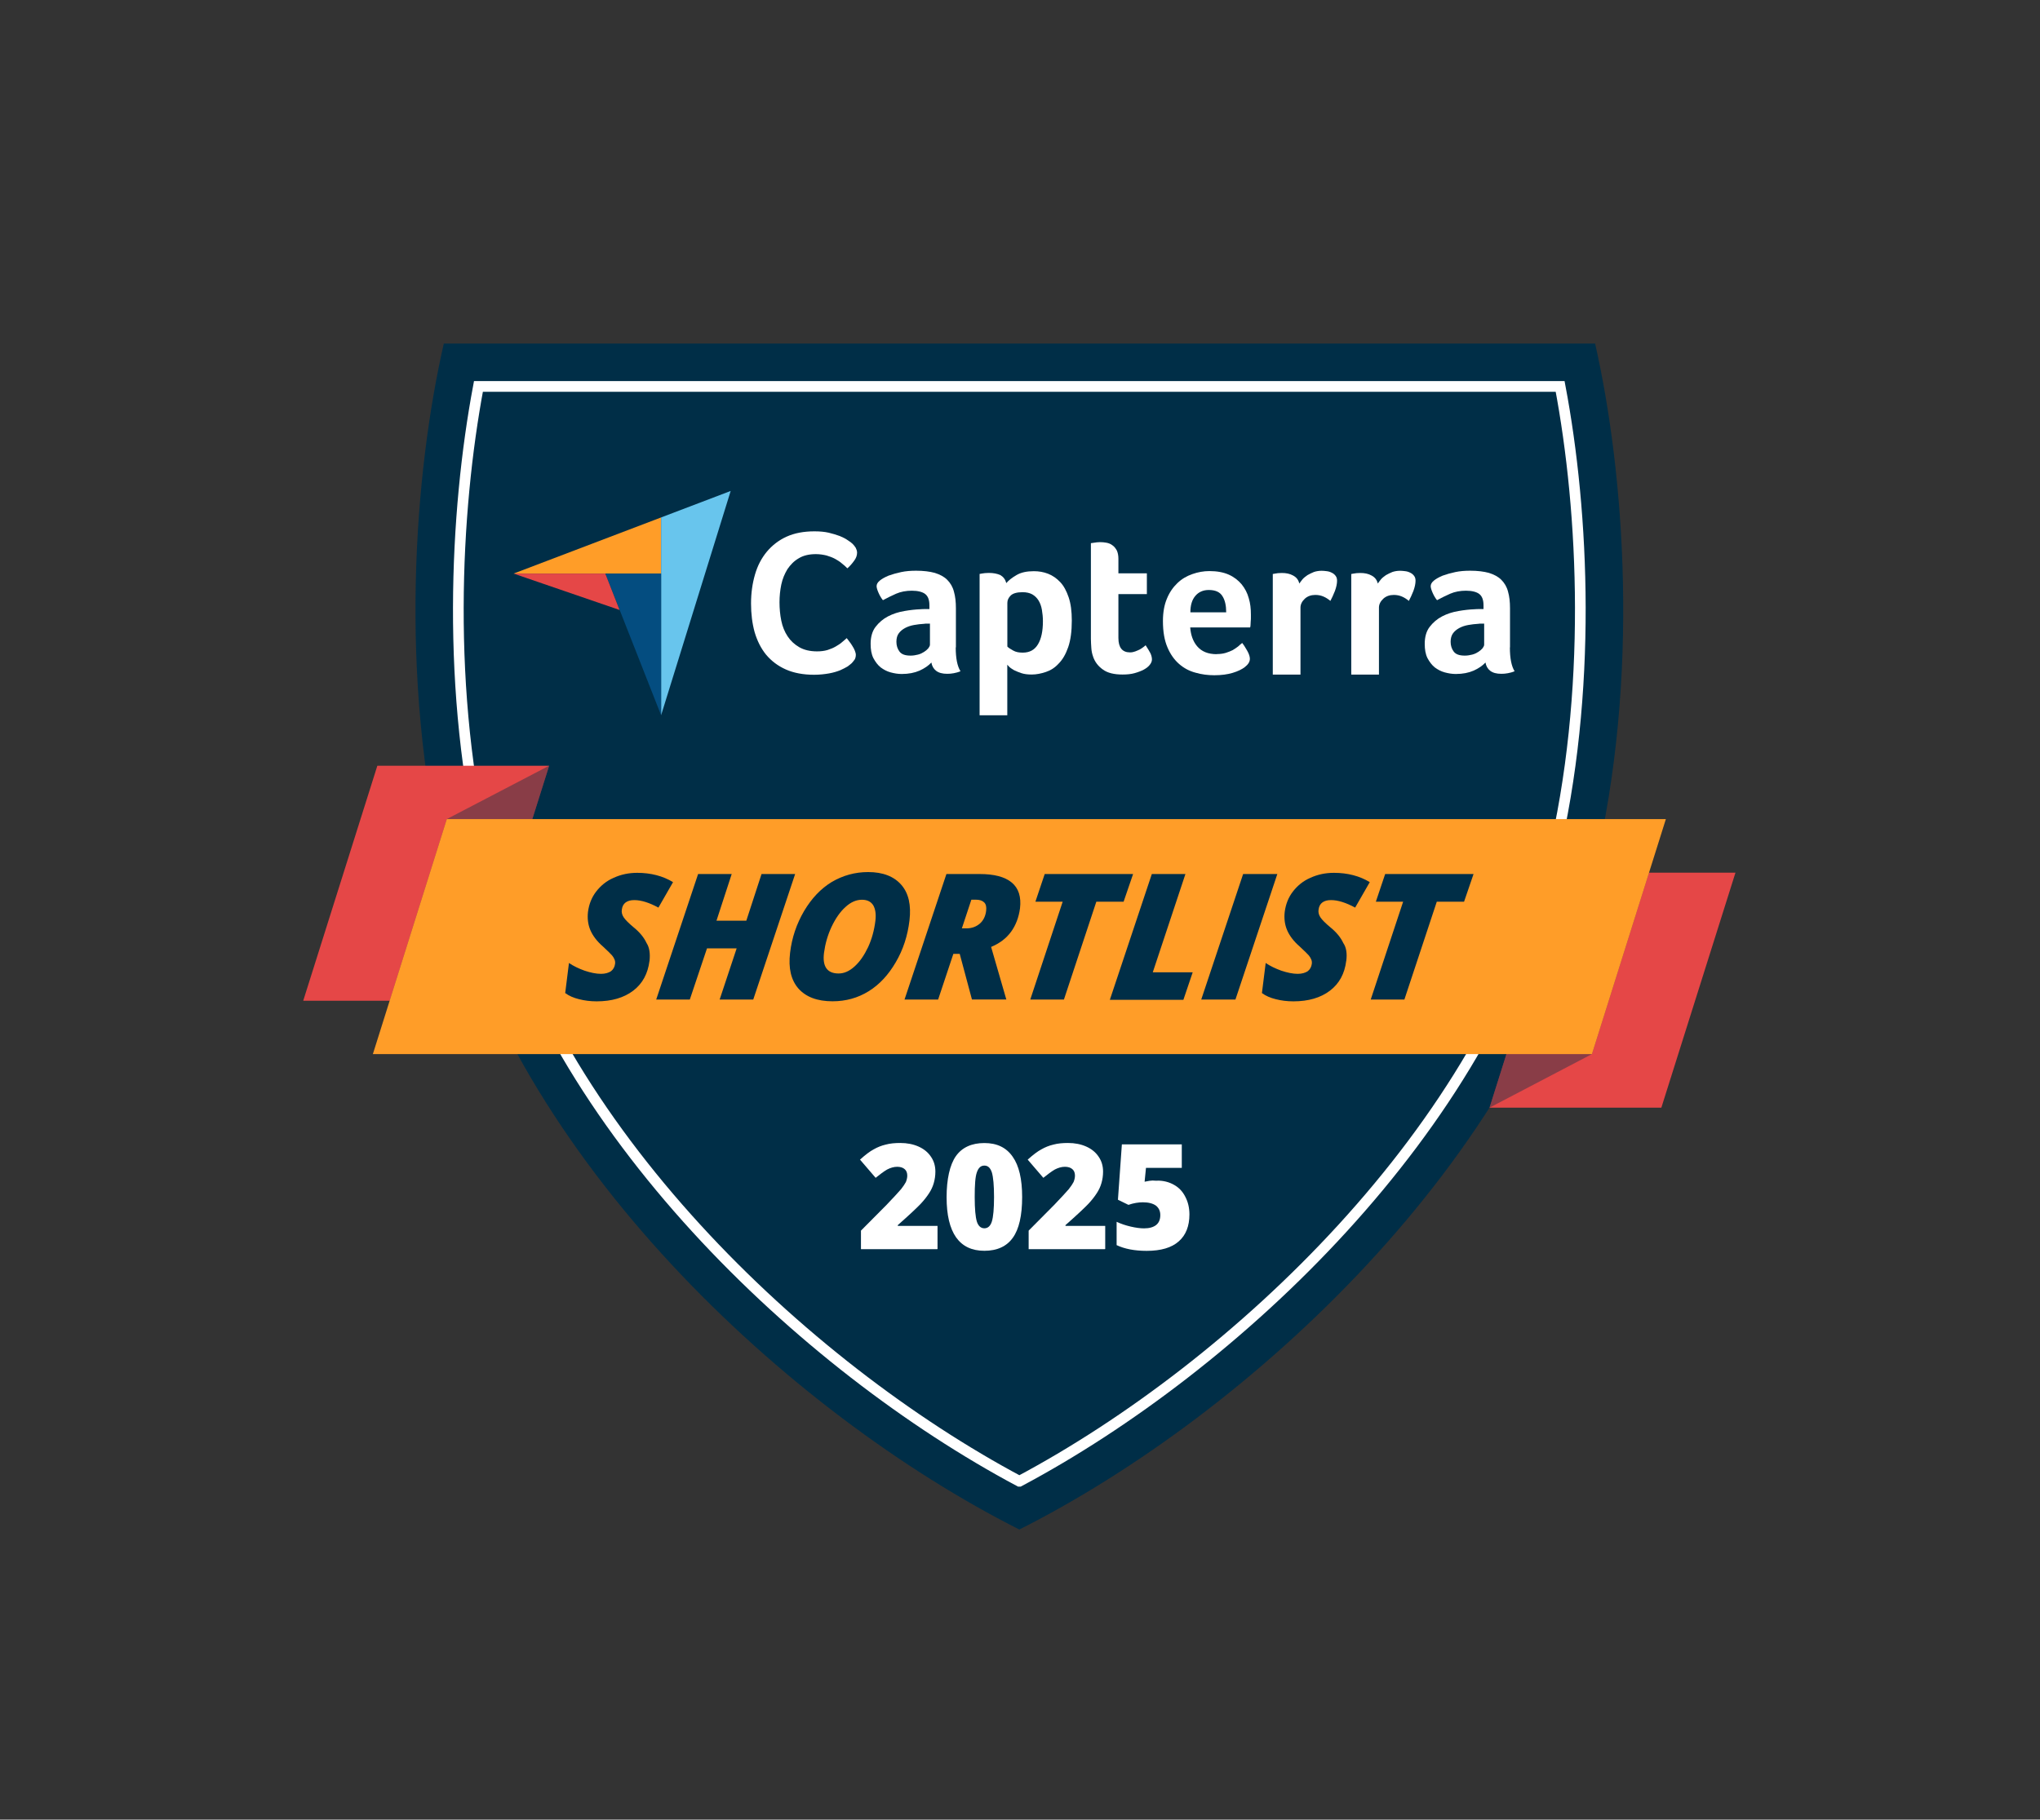 <?xml version="1.0" encoding="UTF-8"?>
<svg id="Layer_1" data-name="Layer 1" xmlns="http://www.w3.org/2000/svg" viewBox="0 0 341.84 304.99">
  <rect x="0" y="0" width="341.84" height="304.99" fill="#333333" stroke="none"/>
  <defs>
    <style>
      .cls-1 {
        fill: #e54747;
      }

      .cls-2 {
        fill: #fff;
      }

      .cls-3 {
        fill: none;
        stroke: #fff;
        stroke-miterlimit: 10;
        stroke-width: 1.79px;
      }

      .cls-4 {
        fill: #044d80;
      }

      .cls-5 {
        opacity: .4;
      }

      .cls-6 {
        fill: #002e47;
      }

      .cls-7 {
        fill: #ff9d28;
      }

      .cls-8 {
        fill: #68c5ed;
      }
    </style>
  </defs>
  <path class="cls-6" d="M267.12,145.81c-11.63,48.37-57.55,91.01-96.31,110.56-38.73-19.55-84.68-62.19-96.31-110.56-7.79-32.37-5.04-66.76-.13-88.23h192.92c4.87,21.47,7.62,55.86-.17,88.23Z"/>
  <path class="cls-3" d="M170.81,248.28c-36.11-19.25-78.55-59.24-89.35-104.13-6.76-28.06-5.23-58.38-1.29-79.38h181.26c3.98,21.04,5.47,51.35-1.29,79.41-10.77,44.86-53.18,84.85-89.32,104.1Z"/>
  <path class="cls-1" d="M50.81,167.74l12.42-39.39h28.79l-12.42,39.39h-28.79Z"/>
  <g class="cls-5">
    <path class="cls-6" d="M62.48,176.68l12.39-39.39,17.16-8.95-12.42,39.39-17.13,8.95Z"/>
  </g>
  <path class="cls-1" d="M290.81,146.27l-12.42,39.39h-28.79l12.42-39.39h28.79Z"/>
  <g class="cls-5">
    <path class="cls-6" d="M279.15,137.29l-12.39,39.39-17.16,8.98,12.42-39.39,17.13-8.98Z"/>
  </g>
  <path class="cls-7" d="M279.15,137.29l-12.39,39.39H62.48l12.39-39.39h204.28Z"/>
  <path class="cls-6" d="M108.83,161.08c-.27,2.12-1.16,3.78-2.72,4.97-1.56,1.19-3.61,1.79-6.13,1.79-1.06,0-2.05-.13-2.95-.36-.93-.23-1.69-.56-2.32-1.03l.63-5.04c.73.5,1.62.93,2.62,1.29.99.33,1.92.53,2.75.53.7,0,1.26-.17,1.66-.43.4-.3.63-.73.7-1.26.03-.27,0-.5-.1-.73-.1-.23-.23-.46-.4-.66-.2-.23-.7-.73-1.52-1.49-1.03-.89-1.72-1.82-2.12-2.75s-.53-1.99-.4-3.08c.17-1.26.6-2.39,1.36-3.38.76-.99,1.72-1.79,2.95-2.32,1.23-.56,2.52-.83,3.94-.83,2.29,0,4.31.53,6,1.56l-2.45,4.27c-1.52-.83-2.88-1.26-4.04-1.26-.63,0-1.09.13-1.46.4-.36.27-.56.66-.63,1.19-.07.46.03.89.33,1.33.27.4.83.96,1.62,1.62,1.03.83,1.76,1.72,2.19,2.65.5.76.63,1.82.5,3.01Z"/>
  <path class="cls-6" d="M126.22,167.54h-5.63l2.85-8.58h-4.97l-2.88,8.58h-5.63l7.02-21.04h5.63l-2.55,7.82h5l2.55-7.82h5.63l-7.02,21.04Z"/>
  <path class="cls-6" d="M145.47,146.17c2.48,0,4.34.73,5.57,2.15,1.23,1.42,1.66,3.41,1.36,5.96-.3,2.55-1.06,4.9-2.29,6.99-1.23,2.12-2.72,3.74-4.54,4.87-1.82,1.13-3.84,1.69-6.06,1.69-2.58,0-4.47-.73-5.73-2.15-1.23-1.42-1.69-3.41-1.39-5.96.3-2.55,1.09-4.87,2.35-7.02,1.26-2.12,2.78-3.74,4.64-4.87,1.86-1.09,3.88-1.66,6.1-1.66ZM146.69,154.32c.13-1.09,0-1.95-.36-2.58-.4-.63-1.03-.93-1.89-.93-.96,0-1.89.4-2.78,1.23-.89.8-1.66,1.92-2.32,3.31-.66,1.42-1.06,2.85-1.26,4.34-.3,2.32.53,3.48,2.45,3.48.93,0,1.82-.4,2.68-1.19.89-.8,1.62-1.89,2.25-3.21.63-1.36,1.03-2.82,1.23-4.44Z"/>
  <path class="cls-6" d="M159.75,159.89l-2.55,7.65h-5.63l7.02-21.04h5.57c2.42,0,4.21.46,5.37,1.42,1.16.96,1.62,2.42,1.39,4.34-.2,1.49-.7,2.82-1.49,3.91-.83,1.13-1.92,1.95-3.35,2.55l2.55,8.81h-5.76l-2.05-7.65h-1.06ZM161.17,155.61h.73c.93,0,1.66-.27,2.29-.8.6-.53.96-1.26,1.06-2.19.07-.6-.03-1.06-.33-1.36s-.76-.46-1.39-.46h-.76l-1.59,4.8Z"/>
  <path class="cls-6" d="M178.27,167.54h-5.63l5.43-16.4h-4.57l1.56-4.64h14.81l-1.59,4.64h-4.57l-5.43,16.4Z"/>
  <path class="cls-6" d="M185.99,167.54l7.02-21.04h5.63l-5.47,16.47h6.69l-1.56,4.61h-12.32v-.03Z"/>
  <path class="cls-6" d="M201.29,167.54l7.02-21.04h5.73l-7.02,21.04h-5.73Z"/>
  <path class="cls-6" d="M225.58,161.08c-.26,2.12-1.16,3.78-2.72,4.97-1.56,1.19-3.61,1.79-6.13,1.79-1.06,0-2.05-.13-2.95-.36-.93-.23-1.69-.56-2.32-1.03l.63-5.04c.73.5,1.62.93,2.62,1.29.99.33,1.92.53,2.75.53.7,0,1.26-.17,1.66-.43.4-.3.63-.73.7-1.26.03-.27,0-.5-.1-.73-.1-.23-.23-.46-.4-.66-.2-.23-.7-.73-1.52-1.49-1.03-.89-1.72-1.82-2.12-2.75-.4-.93-.53-1.99-.4-3.08.17-1.26.6-2.39,1.36-3.38.76-.99,1.72-1.79,2.95-2.32,1.23-.56,2.52-.83,3.94-.83,2.29,0,4.31.53,6,1.56l-2.45,4.27c-1.52-.83-2.88-1.26-4.04-1.26-.63,0-1.09.13-1.46.4-.36.27-.56.66-.63,1.19-.07.46.03.89.33,1.33.27.4.83.96,1.62,1.62,1.03.83,1.76,1.72,2.19,2.65.53.76.66,1.82.5,3.01Z"/>
  <path class="cls-6" d="M235.32,167.54h-5.63l5.43-16.4h-4.57l1.56-4.64h14.81l-1.59,4.64h-4.57l-5.43,16.4Z"/>
  <path class="cls-7" d="M86.06,96.14h24.72v-9.41l-24.72,9.41Z"/>
  <path class="cls-8" d="M110.78,86.73v33.16l11.66-37.6-11.66,4.44Z"/>
  <path class="cls-4" d="M110.78,96.14h-9.34l9.34,23.75v-23.75Z"/>
  <path class="cls-1" d="M86.06,96.14l17.76,6.1-2.39-6.1h-15.37Z"/>
  <path class="cls-2" d="M142.69,111.18c-.13.13-.36.3-.66.53-.33.2-.73.4-1.23.63-.5.2-1.13.4-1.86.53s-1.59.23-2.52.23c-1.82,0-3.41-.3-4.74-.89s-2.42-1.42-3.31-2.48c-.86-1.06-1.49-2.32-1.92-3.78-.4-1.46-.6-3.05-.6-4.8s.23-3.35.66-4.84c.43-1.49,1.09-2.75,1.99-3.84.89-1.06,1.99-1.92,3.31-2.52,1.33-.6,2.88-.89,4.67-.89.89,0,1.69.07,2.39.23.7.17,1.33.36,1.86.56.53.23.96.43,1.33.7.36.23.63.43.8.6.2.2.36.4.53.66.13.27.23.53.23.83,0,.46-.17.93-.5,1.36-.33.46-.7.89-1.13,1.26-.27-.27-.56-.56-.93-.83-.33-.3-.73-.53-1.13-.76-.43-.23-.89-.4-1.42-.56-.53-.13-1.13-.23-1.79-.23-1.16,0-2.12.23-2.88.7-.8.46-1.39,1.09-1.89,1.82-.46.76-.83,1.62-1.03,2.58-.2.96-.3,1.95-.3,2.98s.1,2.12.3,3.08c.2.99.56,1.86,1.06,2.62.5.76,1.16,1.36,1.95,1.82.8.46,1.79.7,2.98.7.63,0,1.23-.07,1.76-.23.53-.17.99-.36,1.39-.6.4-.23.76-.46,1.06-.73.3-.27.56-.46.76-.66.13.17.3.36.46.6.17.23.36.46.5.73.17.27.3.5.4.76.1.27.17.5.17.7,0,.3-.07.56-.17.76-.13.2-.33.43-.56.7Z"/>
  <path class="cls-2" d="M160.15,108.53c0,1.82.27,3.15.8,3.98-.4.17-.8.27-1.13.33-.36.07-.73.1-1.09.1-.83,0-1.42-.17-1.86-.5-.43-.33-.7-.8-.8-1.39-.5.53-1.16.99-1.99,1.36-.83.36-1.82.56-2.98.56-.63,0-1.23-.1-1.86-.27-.63-.17-1.16-.46-1.66-.83-.5-.4-.89-.93-1.23-1.56-.33-.66-.46-1.46-.46-2.39,0-1.16.27-2.12.83-2.85.56-.73,1.26-1.33,2.09-1.76.83-.43,1.76-.73,2.72-.89.96-.17,1.89-.27,2.68-.3.27-.03.53-.03.8-.03h.73v-.63c0-.89-.23-1.52-.7-1.89-.46-.36-1.23-.56-2.25-.56-.96,0-1.86.17-2.62.5-.76.33-1.49.7-2.22,1.09-.33-.4-.56-.83-.76-1.29-.2-.46-.3-.83-.3-1.06,0-.33.17-.63.53-.93.36-.3.83-.56,1.46-.83.63-.23,1.33-.43,2.12-.6.8-.17,1.62-.23,2.52-.23,1.23,0,2.25.13,3.11.36.86.27,1.56.63,2.09,1.16.53.53.93,1.19,1.13,1.99.23.8.33,1.72.33,2.78v6.56h-.03ZM155.77,104.53h-.46c-.17,0-.33,0-.46.03-.56.03-1.13.1-1.69.2-.56.1-1.06.27-1.49.5-.43.23-.8.53-1.06.89-.27.36-.4.83-.4,1.42,0,.63.17,1.19.53,1.66.36.46.96.66,1.86.66.43,0,.83-.07,1.23-.17.4-.1.73-.27,1.03-.46.3-.2.53-.4.7-.6.17-.23.27-.43.27-.6v-3.54h-.03Z"/>
  <path class="cls-2" d="M168.63,97.73c.36-.43.93-.89,1.69-1.33.76-.46,1.76-.66,2.92-.66.83,0,1.62.13,2.39.43.76.3,1.42.76,2.02,1.39.6.63,1.06,1.49,1.42,2.55.36,1.06.53,2.35.53,3.91,0,1.79-.2,3.28-.6,4.44-.4,1.16-.93,2.09-1.59,2.75-.63.7-1.36,1.16-2.15,1.42-.8.27-1.59.43-2.39.43-.66,0-1.23-.07-1.72-.23-.5-.17-.89-.33-1.23-.5-.33-.2-.6-.36-.8-.56-.17-.2-.3-.3-.33-.36v8.48h-4.64v-23.69c.1-.03.27-.03.4-.07.13-.03.3-.03.5-.07.2,0,.4-.03.66-.03.76,0,1.39.13,1.92.36.5.3.83.73.99,1.33ZM174.76,104.13c0-.7-.07-1.33-.17-1.92-.1-.6-.3-1.13-.56-1.56-.27-.43-.6-.76-1.06-1.03-.43-.23-.96-.36-1.62-.36-.96,0-1.62.2-1.99.56-.36.36-.56.76-.56,1.23v7.32c.17.2.5.4.96.66.46.27.99.36,1.62.36,1.16,0,1.99-.46,2.55-1.39.56-.93.83-2.22.83-3.88Z"/>
  <path class="cls-2" d="M183.17,110.06c-.17-.46-.27-.96-.3-1.46-.03-.5-.07-1.03-.07-1.52v-16.04c.17-.03.33-.03.5-.07.17-.03.33-.03.5-.07.17,0,.36-.03.53-.03.36,0,.73.03,1.09.1.36.07.7.2.99.43.3.2.53.5.73.86.17.36.27.83.27,1.39v2.45h4.77v3.48h-4.77v7.35c0,1.62.66,2.42,1.95,2.42.33,0,.63-.07.89-.17.3-.1.53-.23.76-.33.23-.13.43-.27.6-.4.17-.13.3-.23.36-.3.33.5.6.96.8,1.33.17.36.26.73.26,1.06,0,.3-.13.6-.36.89-.23.3-.56.56-.99.8-.43.23-.96.43-1.56.6s-1.29.23-2.02.23c-1.42,0-2.52-.27-3.28-.83-.8-.56-1.36-1.29-1.66-2.19Z"/>
  <path class="cls-2" d="M203.91,109.63c.56,0,1.06-.07,1.49-.2.43-.13.83-.3,1.16-.46.33-.2.63-.4.89-.6.27-.23.46-.43.7-.6.27.33.56.8.86,1.33.3.53.43.99.43,1.33,0,.5-.3.96-.86,1.39-.46.36-1.16.7-2.02.96s-1.89.4-3.08.4c-1.06,0-2.12-.13-3.15-.43-1.03-.27-1.95-.76-2.75-1.46-.8-.7-1.46-1.62-1.95-2.78-.5-1.16-.76-2.62-.76-4.41,0-1.46.23-2.72.66-3.74.43-1.06,1.03-1.92,1.76-2.62.73-.7,1.56-1.19,2.52-1.52.93-.33,1.89-.5,2.85-.5,1.26,0,2.35.2,3.25.6.89.4,1.59.96,2.15,1.62.56.7.96,1.46,1.19,2.32.27.86.36,1.79.36,2.75v.5c0,.2,0,.36-.03.6,0,.2-.03.4-.03.6s-.03.36-.07.46h-10.04c.1,1.26.46,2.32,1.16,3.15.76.89,1.82,1.33,3.31,1.33ZM205.47,102.6c0-1.09-.2-2.02-.63-2.68-.43-.7-1.19-1.03-2.29-1.03-.93,0-1.69.33-2.25.99-.56.66-.83,1.56-.83,2.75h6v-.03Z"/>
  <path class="cls-2" d="M217.73,97.8c.13-.2.33-.43.53-.7.23-.27.5-.46.83-.7.33-.2.7-.36,1.09-.53.4-.13.83-.2,1.29-.2.27,0,.56.03.86.07.3.03.6.13.86.27.27.13.46.3.63.53.17.23.23.5.23.8,0,.5-.13,1.09-.36,1.72-.27.66-.5,1.19-.76,1.66-.4-.33-.76-.56-1.16-.73-.4-.17-.83-.27-1.36-.27-.7,0-1.29.2-1.76.63-.46.43-.73.93-.73,1.49v11.23h-4.64v-16.86c.1-.03.27-.03.4-.07.13-.03.3-.03.46-.07.17,0,.4-.03.66-.03.73,0,1.36.13,1.89.43.56.3.89.73,1.03,1.33Z"/>
  <path class="cls-2" d="M230.88,97.8c.13-.2.33-.43.53-.7.23-.27.5-.46.83-.7.33-.2.7-.36,1.09-.53.4-.13.83-.2,1.29-.2.27,0,.56.03.86.07.3.03.6.13.86.27.27.13.46.3.63.53.17.23.23.5.23.8,0,.5-.13,1.09-.36,1.72-.27.66-.5,1.19-.76,1.66-.4-.33-.76-.56-1.16-.73-.4-.17-.83-.27-1.36-.27-.7,0-1.29.2-1.76.63-.46.43-.73.93-.73,1.49v11.23h-4.64v-16.86c.1-.03.27-.03.4-.07.13-.03.3-.03.46-.07.17,0,.4-.03.66-.03.73,0,1.36.13,1.89.43.56.3.89.73,1.03,1.33Z"/>
  <path class="cls-2" d="M253.01,108.53c0,1.82.27,3.15.79,3.98-.4.17-.79.27-1.13.33-.36.07-.73.1-1.09.1-.83,0-1.42-.17-1.86-.5-.43-.33-.7-.8-.8-1.39-.5.53-1.16.99-1.99,1.36-.83.36-1.82.56-2.98.56-.63,0-1.23-.1-1.86-.27-.63-.17-1.16-.46-1.66-.83-.5-.4-.89-.93-1.23-1.56-.33-.66-.46-1.46-.46-2.39,0-1.16.27-2.12.83-2.85.56-.73,1.26-1.33,2.09-1.76s1.76-.73,2.72-.89c.96-.17,1.89-.27,2.68-.3.27-.03.53-.03.8-.03h.73v-.63c0-.89-.23-1.52-.7-1.89-.46-.36-1.23-.56-2.25-.56-.96,0-1.86.17-2.62.5-.76.33-1.49.7-2.22,1.09-.33-.4-.56-.83-.76-1.29-.2-.46-.3-.83-.3-1.06,0-.33.17-.63.53-.93.36-.3.83-.56,1.46-.83.63-.23,1.33-.43,2.12-.6.8-.17,1.62-.23,2.52-.23,1.23,0,2.25.13,3.11.36.86.27,1.56.63,2.09,1.16.53.53.93,1.19,1.13,1.99.23.8.33,1.72.33,2.78v6.56h-.03ZM248.64,104.53h-.46c-.17,0-.33,0-.46.03-.56.03-1.13.1-1.69.2-.56.1-1.06.27-1.49.5-.43.23-.8.53-1.06.89s-.4.83-.4,1.42c0,.63.17,1.19.53,1.66.36.46.96.66,1.86.66.43,0,.83-.07,1.23-.17.4-.1.73-.27,1.03-.46.3-.2.53-.4.7-.6.17-.23.27-.43.27-.6v-3.54h-.03Z"/>
  <path class="cls-2" d="M157.03,209.38h-12.76v-3.11l4.31-4.34c1.23-1.29,2.02-2.15,2.42-2.62.36-.46.63-.86.8-1.19.13-.33.23-.7.23-1.06,0-.46-.13-.83-.43-1.09-.3-.27-.73-.4-1.26-.4-.56,0-1.13.17-1.69.46-.56.33-1.19.8-1.92,1.39l-2.62-3.05c.89-.8,1.66-1.39,2.29-1.72.63-.36,1.29-.63,2.02-.8.73-.2,1.56-.27,2.45-.27,1.13,0,2.15.2,3.05.6.89.4,1.59.96,2.09,1.72.5.73.73,1.56.73,2.48,0,.7-.1,1.33-.27,1.92-.17.6-.43,1.16-.8,1.72-.36.56-.83,1.16-1.42,1.79-.6.63-1.86,1.82-3.81,3.54v.13h6.66v3.88h-.07Z"/>
  <path class="cls-2" d="M171.28,200.64c0,3.11-.53,5.4-1.56,6.82-1.03,1.46-2.65,2.19-4.77,2.19s-3.68-.76-4.74-2.25c-1.06-1.52-1.59-3.74-1.59-6.73s.53-5.43,1.56-6.89c1.03-1.46,2.65-2.19,4.77-2.19s3.68.76,4.74,2.29c1.06,1.49,1.59,3.74,1.59,6.76ZM163.33,200.64c0,1.99.13,3.35.36,4.11.23.73.66,1.13,1.26,1.13s1.03-.4,1.26-1.16c.23-.76.36-2.12.36-4.08s-.13-3.31-.36-4.11c-.27-.8-.66-1.16-1.26-1.16s-.99.36-1.26,1.13c-.27.76-.36,2.12-.36,4.14Z"/>
  <path class="cls-2" d="M185.13,209.38h-12.76v-3.11l4.31-4.34c1.23-1.29,2.02-2.15,2.42-2.62.36-.46.63-.86.8-1.19.13-.33.23-.7.23-1.06,0-.46-.13-.83-.43-1.09-.3-.27-.73-.4-1.26-.4-.56,0-1.13.17-1.69.46-.56.33-1.19.8-1.92,1.39l-2.62-3.05c.89-.8,1.66-1.39,2.29-1.72.63-.36,1.29-.63,2.02-.8.73-.2,1.56-.27,2.45-.27,1.13,0,2.15.2,3.05.6.89.4,1.59.96,2.09,1.72.5.73.73,1.56.73,2.48,0,.7-.1,1.33-.27,1.92-.17.6-.43,1.16-.8,1.72-.36.56-.83,1.16-1.42,1.79-.6.63-1.86,1.82-3.81,3.54v.13h6.66v3.88h-.07Z"/>
  <path class="cls-2" d="M193.97,197.89c.99,0,1.92.23,2.75.7.83.46,1.46,1.13,1.89,1.99.46.86.7,1.86.7,2.98,0,1.95-.6,3.48-1.79,4.51-1.19,1.06-2.98,1.59-5.37,1.59-2.05,0-3.71-.33-5.04-.96v-3.91c.7.33,1.49.6,2.35.8.86.2,1.62.3,2.25.3.89,0,1.56-.2,2.02-.56.46-.36.7-.93.7-1.66,0-.66-.23-1.19-.73-1.59-.5-.36-1.23-.56-2.19-.56-.73,0-1.56.13-2.42.43l-1.76-.86.66-9.28h10.04v3.94h-6l-.23,2.32c.63-.13,1.06-.2,1.33-.2.36.03.6.03.83.03Z"/>
</svg>